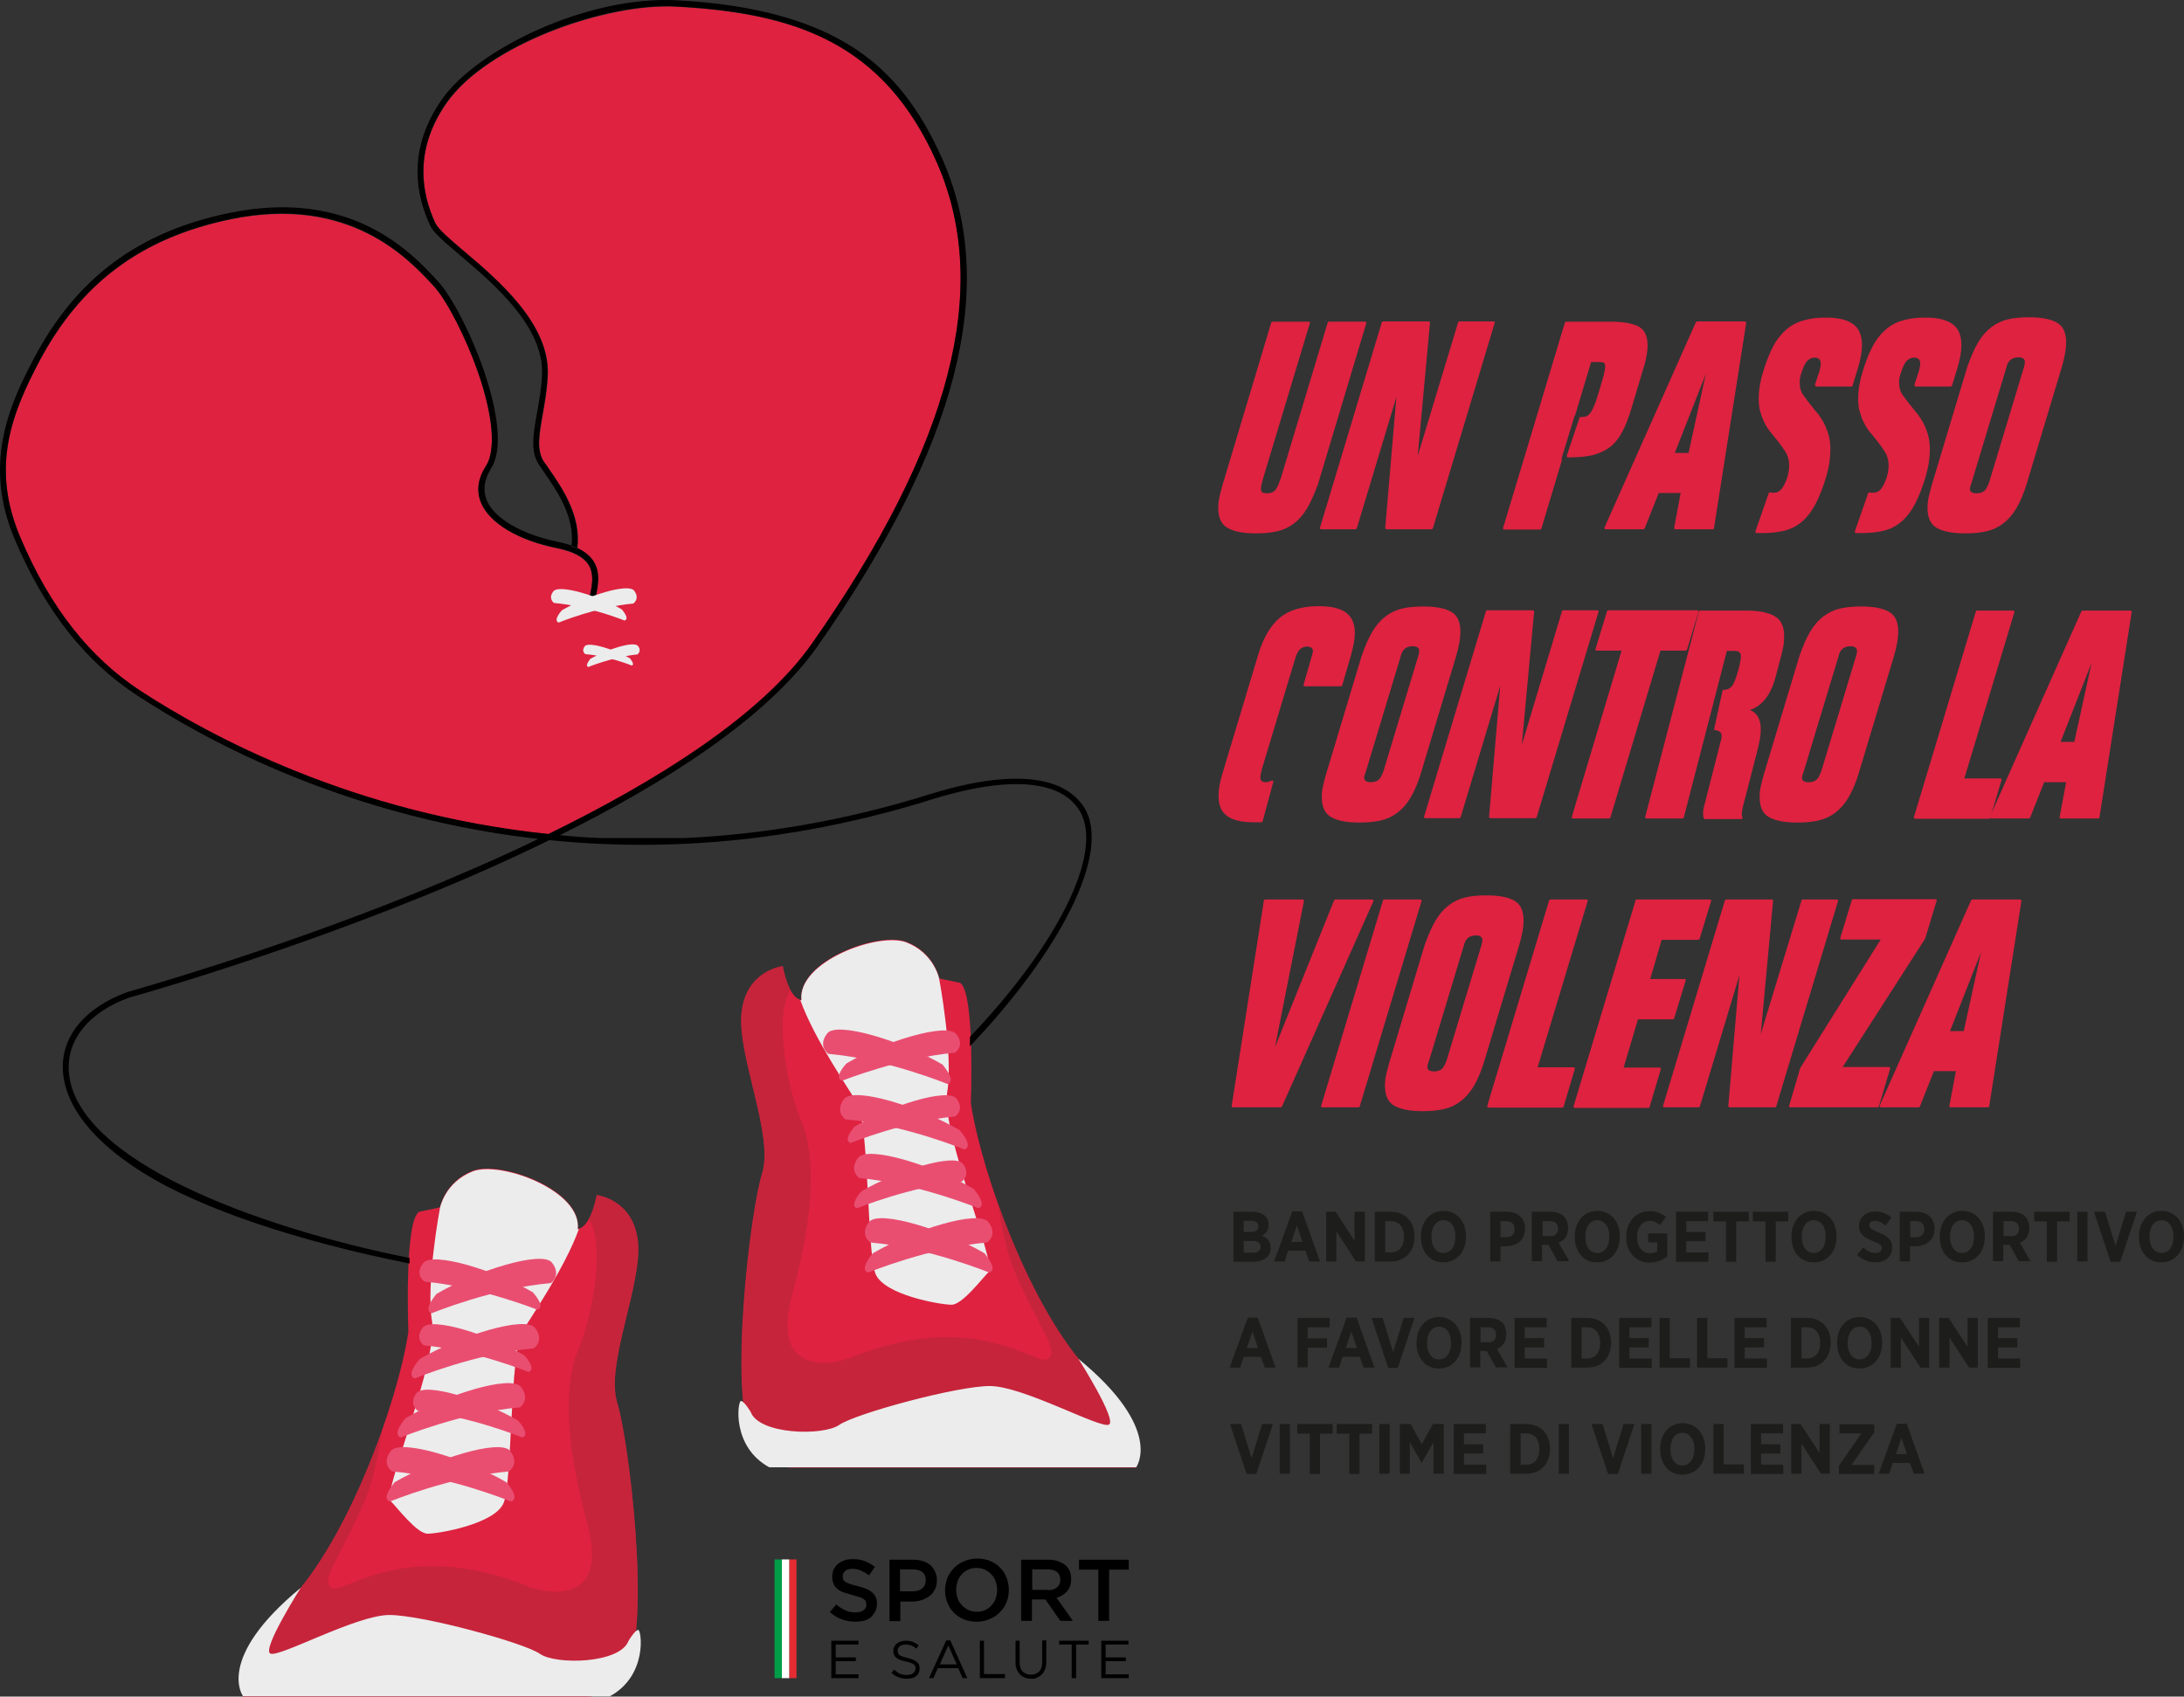 <svg xmlns="http://www.w3.org/2000/svg" id="Livello_2" data-name="Livello 2" viewBox="0 0 746.73 580.21"><rect x="0" y="0" width="746.73" height="580.21" fill="#333333" stroke="none"/><defs><style>
      .cls-1 {
        fill: #e94e71;
      }

      .cls-2 {
        fill: #fff;
      }

      .cls-3 {
        fill: #ececec;
      }

      .cls-4 {
        fill: #e52c32;
      }

      .cls-5 {
        fill: #009d48;
      }

      .cls-6 {
        fill: #de2240;
      }

      .cls-7 {
        fill: #1d1d1b;
      }

      .cls-8 {
        fill: #b52638;
        isolation: isolate;
        opacity: .6;
      }
    </style></defs><g id="Livello_1-2" data-name="Livello 1"><g><path class="cls-6" d="M277.83,220.01c47.5-67.8,61.4-121.5,42.6-164.3C302.33,14.41,271.73,4.51,231.33,2.31c-24.1-1.3-64.5,13-78.5,32.8-11.6,16.4-8.5,31.5-3.9,41.3,1,2.1,5,5.5,9.7,9.5,11.7,9.9,29.5,25,28.7,42.4-.2,4.8-1,9.3-1.7,13.3-1.2,7-2.2,12.5,.4,16.4,.5,.7,1,1.4,1.5,2.1,4.5,6.5,11.4,16.3,9.9,27.4,2.5,1.2,4.3,2.6,5.5,4.5,2.7,4.2,1.4,9.4,.2,14.5-.2,.9-.4,1.8-.6,2.7l-2-.4c.2-.9,.4-1.8,.6-2.7,1.2-4.8,2.3-9.4,.1-12.9-1.7-2.7-5.2-4.5-10.8-5.7-13.3-2.7-22.9-8.5-25.9-15.4-1.7-4-1.2-8.3,1.6-12.6,3.4-5.4,2.5-17-2.6-31.9-4.1-12-10.7-24.9-15.3-29.8-8.6-9.3-28.7-31.1-69.3-22.8-30.5,6.3-51.4,21.8-65.6,48.8-8.9,16.9-16.8,35.5-6.4,60,10.1,23.9,23.6,41.1,41.2,52.6,23.6,15.4,72.9,42.1,139.4,48.9,36.7-17.9,72.9-40.4,90.3-65.3Z"></path><path class="cls-6" d="M204.03,408.71s12.6,1.4,14.1,16c1.5,14.7-11.2,41.8-7.1,55,4.1,13.2,11.5,75.6,3.4,91,0,0-2.2,9.5-13.9,9.5H83.13s-5.1-11,15.4-32.3,37.4-68.2,41.1-92.4c0,0-1.5-38.1,3.7-41.1l7.1-1.5s1.7-8.8,11.2-12.5,37.4,6.6,35.9,19.8c0,.1,4.1,.3,6.5-11.5Z"></path><path class="cls-8" d="M218.13,424.71c-1.5-14.7-14.1-16-14.1-16-.8,3.9-1.7,6.5-2.7,8.2,5.9,8.6,1,33.9-3.4,44.1-4.7,11-5.5,29,2.9,60.2s-19.1,21.8-19.1,21.8c-43.7-18.1-64.8,3.1-68.5,0s2.9-9.8,11.4-29.6c2.7-6.2,4.5-14.7,5.8-23.4-7.6,21.4-19,44.6-31.8,57.9-20.6,21.3-15.5,32.3-15.5,32.3h117.4c11.7,0,13.9-9.5,13.9-9.5,8.1-15.4,.7-77.7-3.4-91-4.1-13.2,8.5-40.3,7.1-55Z"></path><path class="cls-3" d="M146.23,524.51c3.7,0,23.1-3.3,26-10.6s2.2-51.3,6.2-58.3c2.9-4.9,14.8-22.1,19.5-35.3-.3,.1-.4,.1-.4,.1,1.5-13.2-26.4-23.5-35.9-19.8s-11.2,12.5-11.2,12.5c0,0-4.9,26-2.7,38.9,2.2,12.8-16.9,58.7-14.3,61.2,2.5,2.5,9.1,11.3,12.8,11.3Z"></path><path class="cls-3" d="M102.83,543.01s-13.4,21.1-10.4,22.5c2.9,1.5,29.4-13.2,40.7-13.2s46.1,9.5,51.5,13.3,27.4,3.4,30.3-4.5c0,0,2.2-3.7,3.3-3.7s3.3,15.6-9.7,22.7H83.13c0,.1-9.8-12.8,19.7-37.1Z"></path><path class="cls-1" d="M133.33,513.51s20.9-8.6,40.7-10.3c0,0,3.8-2.6,.4-7-3.4-4.3-26,2.8-39.5,10.7,.1,0-4.9,5.5-1.6,6.6Z"></path><path class="cls-1" d="M174.73,513.51s-20.9-8.6-40.7-10.3c0,0-3.8-2.6-.4-7,3.4-4.3,26,2.8,39.5,10.7,0,0,5,5.5,1.6,6.6Z"></path><path class="cls-1" d="M178.63,491.61s-18.4-7.5-35.8-9.1c0,0-3.3-2.3-.4-6.1,3-3.8,22.9,2.5,34.7,9.4,0,0,4.4,4.8,1.5,5.8Z"></path><path class="cls-1" d="M180.73,469.21s-18.4-7.5-35.8-9.1c0,0-3.3-2.3-.4-6.1,3-3.8,22.9,2.5,34.7,9.5,0-.1,4.4,4.7,1.5,5.7Z"></path><path class="cls-1" d="M183.73,447.91s-19.8-7.9-38.6-9.6c0,0-3.6-2.4-.4-6.4,3.2-4,24.7,2.6,37.4,10,0,0,4.7,5,1.6,6Z"></path><path class="cls-1" d="M137.03,491.61s20.9-8.6,40.7-10.3c0,0,3.8-2.6,.4-7-3.4-4.3-26,2.8-39.5,10.7,.1,0-4.9,5.5-1.6,6.6Z"></path><path class="cls-1" d="M141.83,471.41s20.9-8.6,40.7-10.3c0,0,3.8-2.6,.4-7-3.4-4.3-26,2.8-39.5,10.7,0,.1-4.9,5.5-1.6,6.6Z"></path><path class="cls-1" d="M147.63,449.11s20.9-8.6,40.7-10.3c0,0,3.8-2.6,.4-7-3.4-4.3-26,2.8-39.5,10.7,.1,0-4.9,5.5-1.6,6.6Z"></path><g><path class="cls-6" d="M267.63,330.41s-12.6,1.4-14.1,16c-1.5,14.7,11.2,41.8,7,55-4.1,13.2-11.5,75.6-3.4,91,0,0,2.2,9.5,13.9,9.5h117.4s5.1-11-15.4-32.3-37.4-68.2-41.1-92.4c0,0,1.5-38.1-3.7-41.1l-7.1-1.5s-1.7-8.8-11.2-12.5-37.4,6.6-35.9,19.8c0,.1-4.1,.3-6.4-11.5Z"></path><path class="cls-8" d="M253.53,346.41c1.5-14.7,14.1-16,14.1-16,.8,3.9,1.7,6.5,2.7,8.2-5.9,8.6-1,33.9,3.4,44.1,4.7,11,5.5,29-2.9,60.2s19.1,21.8,19.1,21.8c43.7-18.1,64.8,3.1,68.5,0s-2.9-9.8-11.4-29.6c-2.6-6.2-4.5-14.7-5.7-23.4,7.6,21.4,19,44.6,31.8,57.9,20.5,21.3,15.4,32.3,15.4,32.3h-117.4c-11.7,0-13.9-9.5-13.9-9.5-8.1-15.4-.7-77.7,3.4-91,4-13.2-8.6-40.3-7.1-55Z"></path><path class="cls-3" d="M325.33,446.21c-3.7,0-23.1-3.3-26-10.6s-2.2-51.3-6.2-58.3c-2.9-4.9-14.8-22.1-19.5-35.3,.2,.1,.4,.1,.4,.1-1.5-13.2,26.4-23.5,35.9-19.8s11.2,12.5,11.2,12.5c0,0,4.9,26,2.7,38.9-2.2,12.8,16.9,58.7,14.3,61.2-2.5,2.5-9.1,11.3-12.8,11.3Z"></path><path class="cls-3" d="M368.73,464.71s13.4,21.1,10.4,22.5c-2.9,1.5-29.3-13.2-40.7-13.2s-46.1,9.5-51.5,13.3-27.4,3.4-30.3-4.5c0,0-2.2-3.7-3.3-3.7s-3.3,15.6,9.7,22.7h125.4c0,.1,9.8-12.9-19.7-37.1Z"></path><path class="cls-1" d="M338.23,435.21s-20.9-8.6-40.7-10.3c0,0-3.8-2.6-.4-7,3.4-4.3,26,2.8,39.5,10.7-.1,0,4.9,5.5,1.6,6.6Z"></path><path class="cls-1" d="M296.83,435.21s20.9-8.6,40.7-10.3c0,0,3.8-2.6,.4-7-3.4-4.3-26,2.8-39.5,10.7,0,0-4.9,5.5-1.6,6.6Z"></path><path class="cls-1" d="M293.03,413.21s18.4-7.5,35.8-9.1c0,0,3.3-2.3,.4-6.1-3-3.8-22.9,2.5-34.7,9.4-.1,.1-4.4,4.9-1.5,5.8Z"></path><path class="cls-1" d="M290.83,390.91s18.4-7.5,35.8-9.1c0,0,3.3-2.3,.4-6.1-3-3.8-22.9,2.5-34.7,9.5,0-.1-4.4,4.7-1.5,5.7Z"></path><path class="cls-1" d="M287.93,369.61s19.8-7.9,38.6-9.6c0,0,3.6-2.4,.4-6.4-3.2-4-24.7,2.6-37.4,10-.1,0-4.8,5-1.6,6Z"></path><path class="cls-1" d="M334.53,413.21s-20.9-8.6-40.7-10.3c0,0-3.8-2.6-.4-7,3.4-4.3,26,2.8,39.5,10.7,0,.1,4.9,5.5,1.6,6.6Z"></path><path class="cls-1" d="M329.73,393.11s-20.9-8.6-40.7-10.3c0,0-3.8-2.6-.4-7,3.4-4.3,26,2.8,39.5,10.7,0,.1,5,5.5,1.6,6.6Z"></path><path class="cls-1" d="M323.93,370.71s-20.9-8.6-40.7-10.3c0,0-3.8-2.6-.4-7,3.4-4.3,26,2.8,39.5,10.7-.1,.1,4.9,5.5,1.6,6.6Z"></path></g><g><path class="cls-7" d="M421.83,414.41h6.3c1.9,0,3.5,.5,4.5,1.5,.8,.8,1.1,1.7,1.1,2.9v.1c0,2-1.1,3.1-2.3,3.7,1.8,.7,3,1.8,3,4.1v.1c0,3.1-2.5,4.7-6.2,4.7h-6.5v-17.1h.1Zm8.4,5c0-1.2-.9-1.9-2.4-1.9h-2.6v3.8h2.5c1.5,.1,2.5-.5,2.5-1.9h0Zm-1.9,5h-3.1v4h3.2c1.6,0,2.6-.7,2.6-2h0c-.1-1.3-1-2-2.7-2Z"></path><path class="cls-7" d="M441.83,414.31h3.4l6.1,17.1h-3.7l-1.3-3.7h-5.9l-1.2,3.7h-3.6l6.2-17.1Zm3.5,10.4l-1.9-5.6-1.9,5.6h3.8Z"></path><path class="cls-7" d="M453.43,414.41h3.2l6.5,9.9v-9.9h3.5v17h-3l-6.7-10.3v10.3h-3.5v-17Z"></path><path class="cls-7" d="M470.03,414.41h5.5c4.9,0,8.1,3.4,8.1,8.4v.2c0,5-3.2,8.4-8.1,8.4h-5.5v-17Zm3.6,3.2v10.7h1.9c2.7,0,4.5-1.9,4.5-5.3v-.1c0-3.4-1.8-5.3-4.5-5.3h-1.9Z"></path><path class="cls-7" d="M485.83,423.11v-.3c0-5.1,3.2-8.7,7.7-8.7s7.7,3.6,7.7,8.6v.3c0,5.1-3.2,8.7-7.7,8.7-4.5,.1-7.7-3.5-7.7-8.6Zm11.8-.1v-.2c0-3.4-1.7-5.5-4.1-5.5s-4.1,2.1-4.1,5.5v.2c0,3.4,1.7,5.5,4.1,5.5s4.1-2.1,4.1-5.5Z"></path><path class="cls-7" d="M509.53,414.41h5.7c3.8,0,6.2,2.2,6.2,5.8h0c0,3.9-2.8,5.9-6.4,6h-2v5.2h-3.5v-17h0Zm5.5,8.7c1.8,0,2.8-1.1,2.8-2.7h0c0-1.8-1-2.8-2.9-2.8h-1.9v5.5h2Z"></path><path class="cls-7" d="M523.73,414.41h6.4c2,0,3.6,.6,4.6,1.6,.9,.9,1.4,2.3,1.4,3.9v.1c0,2.6-1.3,4.2-3.2,5l3.6,6.3h-4l-3.1-5.6h-2.2v5.6h-3.5v-16.9h0Zm6.2,8.4c1.8,0,2.8-1,2.8-2.6h0c0-1.7-1-2.6-2.8-2.6h-2.5v5.1h2.5v.1Z"></path><path class="cls-7" d="M538.43,423.11v-.3c0-5.1,3.2-8.7,7.7-8.7s7.7,3.6,7.7,8.6v.3c0,5.1-3.2,8.7-7.7,8.7-4.5,.1-7.7-3.5-7.7-8.6Zm11.8-.1v-.2c0-3.4-1.7-5.5-4.1-5.5s-4.1,2.1-4.1,5.5v.2c0,3.4,1.7,5.5,4.1,5.5s4.1-2.1,4.1-5.5Z"></path><path class="cls-7" d="M556.03,423.11v-.2c0-5,3.3-8.7,8-8.7,2.4,0,4,.7,5.6,2l-2.1,2.8c-.9-.8-1.9-1.5-3.5-1.5-2.4,0-4.3,2.2-4.3,5.4v.2c0,3.5,1.9,5.5,4.4,5.5,1,0,1.9-.2,2.5-.7v-3h-3.1v-3.1h6.5v7.9c-1.6,1.2-3.5,2.1-6.1,2.1-4.6-.1-7.9-3.4-7.9-8.7Z"></path><path class="cls-7" d="M573.03,414.41h11v3.2h-7.5v3.7h6.6v3.2h-6.6v3.8h7.6v3.2h-11.1v-17.1Z"></path><path class="cls-7" d="M590.13,417.71h-4.3v-3.3h12.1v3.3h-4.3v13.8h-3.5v-13.8h0Z"></path><path class="cls-7" d="M603.63,417.71h-4.3v-3.3h12.1v3.3h-4.3v13.8h-3.5v-13.8h0Z"></path><path class="cls-7" d="M612.53,423.11v-.3c0-5.1,3.2-8.7,7.7-8.7s7.7,3.6,7.7,8.6v.3c0,5.1-3.2,8.7-7.7,8.7-4.6,.1-7.7-3.5-7.7-8.6Zm11.7-.1v-.2c0-3.4-1.7-5.5-4.1-5.5s-4.1,2.1-4.1,5.5v.2c0,3.4,1.7,5.5,4.1,5.5s4.1-2.1,4.1-5.5Z"></path><path class="cls-7" d="M634.93,429.21l2.1-2.6c1.1,1,2.5,1.9,4.2,1.9,1.4,0,2.2-.7,2.2-1.7h0c0-.9-.5-1.4-2.9-2.3-3-1.2-4.9-2.3-4.9-5.2h0c0-3,2.3-5,5.6-5,2,0,3.9,.7,5.5,2.1l-2,2.7c-1.1-.9-2.3-1.6-3.6-1.6-1.2,0-2,.6-2,1.5h0c0,1,.6,1.4,3.2,2.5,3,1.2,4.6,2.4,4.6,5.1h0c0,3.2-2.4,5.1-5.7,5.1-2.2,0-4.4-.8-6.3-2.5Z"></path><path class="cls-7" d="M649.53,414.41h5.7c3.8,0,6.2,2.2,6.2,5.8h0c0,3.9-2.8,5.9-6.4,6h-2v5.2h-3.5v-17h0Zm5.6,8.7c1.8,0,2.8-1.1,2.8-2.7h0c0-1.8-1-2.8-2.9-2.8h-1.9v5.5h2Z"></path><path class="cls-7" d="M663.23,423.11v-.3c0-5.1,3.2-8.7,7.7-8.7s7.7,3.6,7.7,8.6v.3c0,5.1-3.2,8.7-7.7,8.7-4.6,.1-7.7-3.5-7.7-8.6Zm11.7-.1v-.2c0-3.4-1.7-5.5-4.1-5.5s-4.1,2.1-4.1,5.5v.2c0,3.4,1.7,5.5,4.1,5.5s4.1-2.1,4.1-5.5Z"></path><path class="cls-7" d="M681.43,414.41h6.4c2,0,3.6,.6,4.6,1.6,.9,.9,1.4,2.3,1.4,3.9v.1c0,2.6-1.3,4.2-3.2,5l3.6,6.3h-4l-3.1-5.6h-2.2v5.6h-3.5v-16.9h0Zm6.1,8.4c1.8,0,2.8-1,2.8-2.6h0c0-1.7-1-2.6-2.8-2.6h-2.5v5.1h2.5v.1Z"></path><path class="cls-7" d="M699.83,417.71h-4.3v-3.3h12.1v3.3h-4.3v13.8h-3.5v-13.8h0Z"></path><path class="cls-7" d="M710.23,414.41h3.5v17h-3.5v-17Z"></path><path class="cls-7" d="M715.93,414.41h3.8l3.6,11.7,3.6-11.7h3.7l-5.7,17.1h-3.3l-5.7-17.1Z"></path><path class="cls-7" d="M731.33,423.11v-.3c0-5.1,3.2-8.7,7.7-8.7s7.7,3.6,7.7,8.6v.3c0,5.1-3.2,8.7-7.7,8.7-4.5,.1-7.7-3.5-7.7-8.6Zm11.8-.1v-.2c0-3.4-1.7-5.5-4.1-5.5s-4.1,2.1-4.1,5.5v.2c0,3.4,1.7,5.5,4.1,5.5s4.1-2.1,4.1-5.5Z"></path><path class="cls-7" d="M426.63,450.61h3.4l6.1,17.1h-3.7l-1.3-3.7h-5.9l-1.2,3.7h-3.6l6.2-17.1Zm3.5,10.4l-1.9-5.6-1.9,5.6h3.8Z"></path><path class="cls-7" d="M443.63,450.71h11v3.2h-7.5v3.8h6.6v3.2h-6.6v6.7h-3.5v-16.9Z"></path><path class="cls-7" d="M460.43,450.61h3.4l6.1,17.1h-3.7l-1.3-3.7h-5.9l-1.2,3.7h-3.6l6.2-17.1Zm3.5,10.4l-1.9-5.6-1.9,5.6h3.8Z"></path><path class="cls-7" d="M468.93,450.71h3.8l3.6,11.7,3.6-11.7h3.7l-5.7,17.1h-3.3l-5.7-17.1Z"></path><path class="cls-7" d="M484.33,459.41v-.3c0-5.1,3.2-8.7,7.7-8.7s7.7,3.6,7.7,8.6v.3c0,5.1-3.2,8.7-7.7,8.7-4.5,.1-7.7-3.5-7.7-8.6Zm11.8,0v-.2c0-3.4-1.7-5.5-4.1-5.5s-4.1,2.1-4.1,5.5v.2c0,3.4,1.7,5.5,4.1,5.5s4.1-2.2,4.1-5.5Z"></path><path class="cls-7" d="M502.63,450.71h6.4c2,0,3.6,.6,4.6,1.6,.9,.9,1.4,2.3,1.4,3.9v.1c0,2.6-1.3,4.2-3.2,5l3.6,6.3h-4l-3.1-5.6h-2.2v5.6h-3.5v-16.9h0Zm6.1,8.4c1.8,0,2.8-1,2.8-2.6h0c0-1.7-1-2.6-2.8-2.6h-2.5v5.1h2.5v.1Z"></path><path class="cls-7" d="M517.83,450.71h11v3.2h-7.5v3.7h6.6v3.2h-6.6v3.8h7.6v3.2h-11.1v-17.1Z"></path><path class="cls-7" d="M537.23,450.71h5.5c4.9,0,8.1,3.4,8.1,8.4v.2c0,5-3.2,8.4-8.1,8.4h-5.5v-17Zm3.5,3.2v10.7h1.9c2.7,0,4.5-1.9,4.5-5.3v-.1c0-3.4-1.8-5.3-4.5-5.3h-1.9Z"></path><path class="cls-7" d="M553.63,450.71h11v3.2h-7.5v3.7h6.6v3.2h-6.6v3.8h7.6v3.2h-11.1v-17.1Z"></path><path class="cls-7" d="M567.43,450.71h3.5v13.8h6.9v3.2h-10.4v-17Z"></path><path class="cls-7" d="M580.23,450.71h3.5v13.8h6.9v3.2h-10.4v-17Z"></path><path class="cls-7" d="M593.03,450.71h11v3.2h-7.5v3.7h6.6v3.2h-6.6v3.8h7.6v3.2h-11.1v-17.1Z"></path><path class="cls-7" d="M612.33,450.71h5.5c4.9,0,8.1,3.4,8.1,8.4v.2c0,5-3.2,8.4-8.1,8.4h-5.5v-17Zm3.6,3.2v10.7h1.9c2.7,0,4.5-1.9,4.5-5.3v-.1c0-3.4-1.8-5.3-4.5-5.3h-1.9Z"></path><path class="cls-7" d="M628.13,459.41v-.3c0-5.1,3.2-8.7,7.7-8.7s7.7,3.6,7.7,8.6v.3c0,5.1-3.2,8.7-7.7,8.7-4.5,.1-7.7-3.5-7.7-8.6Zm11.8,0v-.2c0-3.4-1.7-5.5-4.1-5.5s-4.1,2.1-4.1,5.5v.2c0,3.4,1.7,5.5,4.1,5.5s4.1-2.2,4.1-5.5Z"></path><path class="cls-7" d="M646.43,450.71h3.2l6.5,9.9v-9.9h3.5v17h-3l-6.7-10.3v10.3h-3.5v-17Z"></path><path class="cls-7" d="M663.03,450.71h3.2l6.5,9.9v-9.9h3.5v17h-3l-6.7-10.3v10.3h-3.5v-17Z"></path><path class="cls-7" d="M679.63,450.71h11v3.2h-7.5v3.7h6.6v3.2h-6.6v3.8h7.6v3.2h-11.1v-17.1Z"></path><path class="cls-7" d="M420.53,487.01h3.8l3.6,11.7,3.6-11.7h3.7l-5.7,17.1h-3.3l-5.7-17.1Z"></path><path class="cls-7" d="M437.53,487.01h3.5v17h-3.5v-17Z"></path><path class="cls-7" d="M447.83,490.31h-4.3v-3.3h12.1v3.3h-4.3v13.8h-3.5v-13.8h0Z"></path><path class="cls-7" d="M461.33,490.31h-4.3v-3.3h12.1v3.3h-4.3v13.8h-3.5v-13.8h0Z"></path><path class="cls-7" d="M471.63,487.01h3.5v17h-3.5v-17Z"></path><path class="cls-7" d="M478.63,487.01h3.7l3.8,6.9,3.8-6.9h3.7v17h-3.5v-10.8l-4,7h-.1l-4-7v10.8h-3.4v-17Z"></path><path class="cls-7" d="M497.03,487.01h11v3.2h-7.5v3.7h6.6v3.2h-6.6v3.8h7.6v3.2h-11.1v-17.1Z"></path><path class="cls-7" d="M516.33,487.01h5.5c4.9,0,8.1,3.4,8.1,8.4v.2c0,5-3.2,8.4-8.1,8.4h-5.5v-17Zm3.6,3.2v10.7h1.9c2.7,0,4.5-1.9,4.5-5.3v-.1c0-3.4-1.8-5.3-4.5-5.3h-1.9Z"></path><path class="cls-7" d="M532.93,487.01h3.5v17h-3.5v-17Z"></path><path class="cls-7" d="M544.13,487.01h3.8l3.6,11.7,3.6-11.7h3.7l-5.7,17.1h-3.3l-5.7-17.1Z"></path><path class="cls-7" d="M561.13,487.01h3.5v17h-3.5v-17Z"></path><path class="cls-7" d="M567.63,495.71v-.3c0-5.1,3.2-8.7,7.7-8.7s7.7,3.6,7.7,8.6v.3c0,5.1-3.2,8.7-7.7,8.7-4.6,.1-7.7-3.5-7.7-8.6Zm11.7,0v-.2c0-3.4-1.7-5.5-4.1-5.5s-4.1,2.1-4.1,5.5v.2c0,3.4,1.7,5.5,4.1,5.5s4.1-2.2,4.1-5.5Z"></path><path class="cls-7" d="M585.83,487.01h3.5v13.8h6.9v3.2h-10.4v-17Z"></path><path class="cls-7" d="M598.63,487.01h11v3.2h-7.5v3.7h6.6v3.2h-6.6v3.8h7.6v3.2h-11.1v-17.1Z"></path><path class="cls-7" d="M612.43,487.01h3.2l6.5,9.9v-9.9h3.5v17h-3l-6.7-10.3v10.3h-3.5v-17Z"></path><path class="cls-7" d="M628.63,501.41l7.8-11.2h-7.5v-3.1h11.9v2.7l-7.8,11.2h7.8v3.1h-12.1v-2.7h-.1Z"></path><path class="cls-7" d="M648.53,486.91h3.4l6.1,17.1h-3.7l-1.3-3.7h-5.9l-1.2,3.7h-3.6l6.2-17.1Zm3.5,10.4l-1.9-5.6-1.9,5.6h3.8Z"></path></g><g><path class="cls-6" d="M446.93,173.81c-1.3,2.2-2.8,3.9-4.5,5.2-1.7,1.3-3.6,2.2-5.8,2.7s-4.6,.7-7.3,.7c-4.1,0-7.3-.6-9.5-1.8-2.2-1.2-3.3-3.5-3.3-6.9,0-1.1,.1-2.4,.4-3.7,.3-1.4,.7-2.9,1.2-4.6l16.5-55c.1-.3,.3-.4,.5-.4h12.2c.5,0,.6,.2,.5,.6l-15.9,52.8c-.5,1.8-.8,3-.8,3.7s.2,1.1,.5,1.3c.3,.2,.9,.3,1.6,.3,1.1,0,2-.3,2.7-1s1.3-2.2,2.1-4.5l15.9-52.8c.1-.3,.3-.4,.5-.4h12.2c.5,0,.6,.2,.5,.6l-16.5,55c-1.2,3.2-2.4,6-3.7,8.2Z"></path><path class="cls-6" d="M498.53,110.31c.1-.3,.3-.4,.5-.4h11.5c.5,0,.6,.2,.5,.6l-21.1,70.1c-.1,.3-.3,.4-.5,.4h-15.3c-.3,0-.5-.2-.5-.5l3.8-44.7-13.5,44.8c-.1,.3-.3,.4-.5,.4h-11.6c-.5,0-.6-.2-.5-.6l21.1-70.1c.1-.3,.3-.4,.5-.4h15.5c.3,0,.5,.2,.5,.5l-4.2,45.5,13.8-45.6Z"></path><path class="cls-6" d="M533.93,156.91c.1,.1,.1,.2,.1,.5l-7,23.3c-.1,.3-.3,.4-.5,.4h-12.1c-.5,0-.6-.2-.5-.6l21.1-70.1c.1-.3,.3-.4,.5-.4h15c4.5,0,7.8,.6,9.8,1.7s3,3.3,3,6.3c0,2.4-.5,5.2-1.6,8.5l-4,13.4c-1,3.2-2,5.9-3.2,8-1.1,2.1-2.5,3.8-4.1,5s-3.5,2.1-5.7,2.7c-2.2,.5-4.8,.8-7.9,.8h-.6c-.5,0-.6-.2-.5-.7l4.3-12.8c.1-.2,.2-.3,.5-.3h.4c.6,0,1.1-.1,1.6-.3,.5-.2,.9-.7,1.4-1.3,.4-.7,.9-1.6,1.3-2.7,.5-1.1,.9-2.6,1.5-4.5,.7-2.3,1.2-4.1,1.6-5.5,.3-1.4,.5-2.4,.5-3.1s-.2-1-.5-1.2c-.3-.1-.8-.2-1.5-.2h-2.8l-5.5,18.3-.2,.2-4.3,14.1c0,.1-.1,.3-.1,.5Z"></path><path class="cls-6" d="M548.63,180.81c-.1-.1-.1-.3,0-.5l31.2-70.1c.2-.2,.4-.3,.5-.3h16.2c.3,0,.5,.2,.5,.6l-11,70.1c0,.3-.2,.4-.5,.4h-12.6c-.5,0-.6-.2-.5-.6l2.2-11.8h-7.5l-4.8,12.1c-.1,.2-.3,.3-.5,.3h-12.8c-.1,0-.3,0-.4-.2Zm34.6-52.9l-10.6,27h4.7l5.9-27Z"></path><path class="cls-6" d="M620.63,131.31l1.3-3.9v.1c.4-1.4,.6-2.4,.6-3.1,0-1.4-.7-2.1-2-2.1-1.1,0-2,.4-2.8,1.3-.7,.9-1.3,2.3-1.9,4.2-.2,.6-.3,1.1-.4,1.6s-.1,.9-.1,1.4c0,1.7,.4,3.2,1.3,4.4,.9,1.2,1.8,2.5,2.9,3.8,.7,.9,1.4,1.8,2.2,2.7,.7,1,1.4,2,2,3.2s1.1,2.5,1.5,3.9,.6,3,.6,4.8c0,1.3-.1,2.7-.3,4.3-.2,1.5-.6,3.2-1.1,5-1.1,3.7-2.3,6.8-3.6,9.3-1.3,2.5-2.8,4.5-4.5,6s-3.7,2.6-5.9,3.2c-2.3,.6-4.9,.9-7.9,.9h-1.8c-.5,0-.6-.2-.5-.7l4.5-12.9c.1-.3,.3-.4,.6-.3,.3,.1,.6,.1,1,.1,1.2,0,2.1-.4,2.8-1.3,.7-.9,1.4-2.2,2-4.1,.4-1.4,.6-2.7,.6-3.8,0-2-.5-3.6-1.4-5s-1.9-2.8-3-4.1c-.7-.9-1.4-1.8-2.2-2.7-.7-.9-1.4-2-1.9-3.1-.6-1.1-1-2.4-1.4-3.7-.4-1.3-.5-2.9-.5-4.6,0-2.7,.5-5.8,1.6-9.3,1-3.2,2.1-6,3.3-8.3,1.2-2.3,2.7-4.2,4.4-5.7,1.7-1.5,3.7-2.6,5.9-3.2,2.3-.7,4.9-1,7.8-1,4.1,0,7.1,.7,9.2,2.2,2.1,1.4,3.1,3.9,3.1,7.3,0,2.2-.5,4.9-1.5,8.2l-1.7,5.5c-.1,.3-.3,.4-.5,.4h-11.9c-.4-.2-.6-.4-.4-.9Z"></path><path class="cls-6" d="M654.63,131.31l1.3-3.9v.1c.4-1.4,.6-2.4,.6-3.1,0-1.4-.7-2.1-2-2.1-1.1,0-2,.4-2.8,1.3-.7,.9-1.3,2.3-1.9,4.2-.2,.6-.3,1.1-.4,1.6s-.1,.9-.1,1.4c0,1.7,.4,3.2,1.3,4.4,.9,1.2,1.8,2.5,2.9,3.8,.7,.9,1.4,1.8,2.2,2.7,.7,1,1.4,2,2,3.2s1.1,2.5,1.5,3.9,.6,3,.6,4.8c0,1.3-.1,2.7-.3,4.3-.2,1.5-.6,3.2-1.1,5-1.1,3.7-2.3,6.8-3.6,9.3-1.3,2.5-2.8,4.5-4.5,6s-3.7,2.6-5.9,3.2c-2.3,.6-4.9,.9-7.9,.9h-1.8c-.5,0-.6-.2-.5-.7l4.5-12.9c.1-.3,.3-.4,.6-.3,.3,.1,.6,.1,1,.1,1.2,0,2.1-.4,2.8-1.3,.7-.9,1.4-2.2,2-4.1,.4-1.4,.6-2.7,.6-3.8,0-2-.5-3.6-1.4-5s-1.9-2.8-3-4.1c-.7-.9-1.4-1.8-2.2-2.7-.7-.9-1.4-2-1.9-3.1-.6-1.1-1-2.4-1.4-3.7-.4-1.3-.5-2.9-.5-4.6,0-2.7,.5-5.8,1.6-9.3,1-3.2,2.1-6,3.3-8.3,1.2-2.3,2.7-4.2,4.4-5.7,1.7-1.5,3.7-2.6,5.9-3.2,2.3-.7,4.9-1,7.8-1,4.1,0,7.1,.7,9.2,2.2,2.1,1.4,3.1,3.9,3.1,7.3,0,2.2-.5,4.9-1.5,8.2l-1.7,5.5c-.1,.3-.3,.4-.5,.4h-11.9c-.4-.2-.6-.4-.4-.9Z"></path><path class="cls-6" d="M676.33,117.11c1.3-2.2,2.8-3.9,4.5-5.2,1.7-1.3,3.6-2.2,5.7-2.7s4.6-.7,7.3-.7c4.1,0,7.3,.6,9.4,1.8,2.2,1.2,3.2,3.5,3.2,6.9,0,2.2-.5,5-1.5,8.4l-12,39.9c-1,3.3-2.2,6.1-3.5,8.3-1.3,2.2-2.8,3.9-4.5,5.2-1.7,1.3-3.6,2.2-5.8,2.7-2.2,.5-4.6,.7-7.3,.7-4.1,0-7.3-.6-9.5-1.8-2.2-1.2-3.3-3.5-3.3-6.9,0-1.1,.1-2.4,.4-3.7,.3-1.4,.7-2.9,1.2-4.6l12-39.9c1.2-3.4,2.4-6.2,3.7-8.4Zm-2.7,49.4c-.1,.3-.1,.6-.1,.7,0,1,.8,1.5,2.3,1.5,1.1,0,2-.3,2.6-.8s1.1-1.4,1.6-2.8v.1l12-39.7c.2-.7,.3-1.2,.3-1.7,0-1-.7-1.6-2.2-1.6-2.2,0-3.6,1.1-4.1,3.4l-12,39.7c-.2,.5-.3,.9-.4,1.2Z"></path><path class="cls-6" d="M437.53,211.31c3.2-2.7,7.7-4,13.3-4,4.3,0,7.4,.7,9.4,2.2s3,3.8,3,7c0,2.1-.5,4.7-1.4,7.9l-2.9,9.9c-.1,.3-.3,.4-.5,.4h-12.2c-.5,0-.6-.2-.5-.6l3-10.5c.1-.5,.2-.8,.2-.9,0-.5-.2-.9-.6-1.2-.4-.3-.9-.4-1.4-.4-.9,0-1.7,.3-2.4,.9-.7,.6-1.3,1.8-1.8,3.6l-11.3,37.5c-.3,1.3-.5,2.2-.5,2.8,0,1,.6,1.6,1.8,1.6,.7,0,1.3-.2,2-.5,.2-.1,.4-.1,.5,0,.2,.1,.2,.3,.1,.5l-3.6,13.3c-.1,.3-.3,.4-.5,.4h-2.4c-4.3,0-7.4-.7-9.3-2.2-2-1.4-2.9-3.7-2.9-6.9,0-2.2,.5-4.9,1.5-8.1l12-39.9c1.7-5.8,4.2-10.1,7.4-12.8Z"></path><path class="cls-6" d="M469.23,216.01c1.3-2.2,2.8-3.9,4.5-5.2,1.7-1.3,3.6-2.2,5.7-2.7s4.6-.7,7.3-.7c4.1,0,7.3,.6,9.4,1.8,2.2,1.2,3.2,3.5,3.2,6.9,0,2.2-.5,5-1.5,8.4l-12,39.9c-1,3.3-2.2,6.1-3.5,8.3s-2.8,3.9-4.5,5.2-3.6,2.2-5.8,2.7-4.6,.7-7.3,.7c-4.1,0-7.3-.6-9.5-1.8s-3.3-3.5-3.3-6.9c0-1.1,.1-2.4,.4-3.7,.3-1.4,.7-2.9,1.2-4.6l12-39.9c1.2-3.5,2.4-6.2,3.7-8.4Zm-2.7,49.3c-.1,.3-.1,.6-.1,.7,0,1,.8,1.5,2.3,1.5,1.1,0,2-.3,2.6-.8s1.1-1.4,1.6-2.8v.1l12-39.7c.2-.7,.3-1.2,.3-1.7,0-1-.7-1.6-2.2-1.6-2.2,0-3.6,1.1-4.1,3.4l-12,39.7c-.2,.5-.3,.9-.4,1.2Z"></path><path class="cls-6" d="M534.03,209.11c.1-.3,.3-.4,.5-.4h11.5c.5,0,.6,.2,.5,.6l-21.1,70.1c-.1,.3-.3,.4-.5,.4h-15.3c-.3,0-.5-.2-.5-.5l3.8-44.7-13.5,44.8c-.1,.3-.3,.4-.5,.4h-11.5c-.5,0-.6-.2-.5-.6l21.1-70.1c.1-.3,.3-.4,.5-.4h15.5c.3,0,.5,.2,.5,.5l-4.2,45.5,13.7-45.6Z"></path><path class="cls-6" d="M546.03,222.51c-.5,0-.6-.2-.5-.6l3.9-12.8c.1-.3,.3-.4,.5-.4h30.3c.5,0,.6,.2,.5,.6l-3.9,12.8c-.1,.3-.3,.4-.5,.4h-8.6l-17.1,57c-.1,.3-.3,.4-.5,.4h-12.2c-.5,0-.6-.2-.5-.6l17-56.8h-8.4Z"></path><path class="cls-6" d="M575.73,279.51c-.1,.3-.3,.4-.5,.4h-12.2c-.5,0-.6-.2-.5-.6l18.3-70.1c.1-.3,.3-.4,.5-.4h15.6c4.3,0,7.6,.6,9.8,1.9,2.2,1.2,3.3,3.5,3.3,6.9,0,.9-.1,1.9-.2,2.9-.2,1-.4,2.1-.7,3.3l-2.2,8.3c-.3,1-.6,2-1.1,3.1s-1,2.1-1.7,3.1-1.5,1.9-2.5,2.7c-1,.8-2.1,1.4-3.3,1.8,2.5,1,3.7,3.2,3.7,6.7,0,1.9-.4,4.3-1.2,7.3l-3.9,15.2c-.5,1.9-.9,3.3-1.1,4.3s-.3,1.7-.3,2.2c0,.2,.1,.5,.2,.9,.1,.5,0,.7-.5,.7h-12.2c-.3,0-.4-.1-.5-.3-.1-.3-.2-.5-.2-.8v-1.7c0-.2,.1-.5,.2-.8l-.1,.1,6.1-23.9c.1-.3,.1-.6,.1-1.1,0-1.1-.7-1.7-2.1-1.9-.4,0-.5-.2-.4-.6l2.8-12.8c0-.3,.2-.4,.5-.4,1.1,0,2-.4,2.7-1.2,.7-.8,1.4-2.7,2.2-5.5,.6-2.2,.9-3.8,.9-4.8,0-1.2-.7-1.8-2.1-1.8h-2.7l-14.7,56.9Z"></path><path class="cls-6" d="M618.93,216.01c1.3-2.2,2.8-3.9,4.5-5.2,1.7-1.3,3.6-2.2,5.7-2.7s4.6-.7,7.3-.7c4.1,0,7.3,.6,9.4,1.8,2.2,1.2,3.2,3.5,3.2,6.9,0,2.2-.5,5-1.5,8.4l-12,39.9c-1,3.3-2.2,6.1-3.5,8.3s-2.8,3.9-4.5,5.2-3.6,2.2-5.8,2.7-4.6,.7-7.3,.7c-4.1,0-7.3-.6-9.5-1.8s-3.3-3.5-3.3-6.9c0-1.1,.1-2.4,.4-3.7,.3-1.4,.7-2.9,1.2-4.6l12-39.9c1.2-3.5,2.4-6.2,3.7-8.4Zm-2.7,49.3c-.1,.3-.1,.6-.1,.7,0,1,.8,1.5,2.3,1.5,1.1,0,2-.3,2.6-.8s1.1-1.4,1.6-2.8v.1l12-39.7c.2-.7,.3-1.2,.3-1.7,0-1-.7-1.6-2.2-1.6-2.2,0-3.6,1.1-4.1,3.4l-12,39.7c-.2,.5-.3,.9-.4,1.2Z"></path><path class="cls-6" d="M654.43,279.31l21.1-70.1c.1-.3,.3-.4,.5-.4h12.2c.5,0,.6,.2,.5,.6l-17.1,56.8h12.2c.5,0,.6,.2,.5,.6l-3.8,12.8c-.1,.3-.3,.4-.5,.4h-25c-.6-.1-.8-.3-.6-.7Z"></path><path class="cls-6" d="M680.43,279.71c-.1-.1-.1-.3,0-.5l31.2-70.1c.2-.2,.4-.3,.5-.3h16.2c.3,0,.5,.2,.5,.6l-11,70.1c0,.3-.2,.4-.5,.4h-12.6c-.5,0-.6-.2-.5-.6l2.2-11.8h-7.5l-4.8,12.1c-.1,.2-.3,.3-.5,.3h-12.8c-.1,0-.3-.1-.4-.2Zm34.7-53l-10.6,27h4.7l5.9-27Z"></path><path class="cls-6" d="M469.53,308.31l-31.2,70.1c-.2,.2-.4,.3-.5,.3h-16.2c-.3,0-.5-.2-.5-.6l11-70.1c0-.3,.2-.4,.5-.4h12.7c.5,0,.6,.2,.5,.6l-9.9,49.9,20.2-50.2c.1-.2,.2-.3,.5-.3h12.5c.4,0,.6,.2,.4,.7Z"></path><path class="cls-6" d="M451.73,378.11l21.1-70.1c.1-.3,.3-.4,.5-.4h12.2c.5,0,.6,.2,.5,.6l-21.1,70.1c-.1,.3-.3,.4-.5,.4h-12.2c-.5,0-.6-.2-.5-.6Z"></path><path class="cls-6" d="M490.83,314.81c1.3-2.2,2.8-3.9,4.5-5.2s3.6-2.2,5.7-2.7,4.6-.7,7.3-.7c4.1,0,7.3,.6,9.4,1.8,2.2,1.2,3.2,3.5,3.2,6.9,0,2.2-.5,5-1.5,8.3l-12,39.9c-1,3.3-2.2,6.1-3.5,8.3s-2.8,3.9-4.5,5.2-3.6,2.2-5.8,2.7-4.6,.7-7.3,.7c-4.1,0-7.3-.6-9.5-1.8s-3.3-3.5-3.3-6.9c0-1.1,.1-2.4,.4-3.7,.3-1.4,.7-2.9,1.2-4.6l12-39.9c1.2-3.3,2.4-6.1,3.7-8.3Zm-2.7,49.4c-.1,.3-.1,.6-.1,.7,0,1,.8,1.5,2.3,1.5,1.1,0,2-.3,2.6-.8s1.1-1.4,1.6-2.8v.1l12-39.7c.2-.7,.3-1.2,.3-1.7,0-1-.7-1.6-2.2-1.6-2.2,0-3.6,1.1-4.1,3.4l-12,39.7c-.2,.5-.3,.8-.4,1.2Z"></path><path class="cls-6" d="M508.53,378.11l21.1-70.1c.1-.3,.3-.4,.5-.4h12.2c.5,0,.6,.2,.5,.6l-17.1,56.8h12.2c.5,0,.6,.2,.5,.6l-3.8,12.8c-.1,.3-.3,.4-.5,.4h-25c-.6-.1-.7-.3-.6-.7Z"></path><path class="cls-6" d="M559.53,307.61h25c.5,0,.6,.2,.5,.6l-3.9,12.8c-.1,.3-.3,.4-.5,.4h-12.5l-3.9,13.4h11.6c.5,0,.6,.2,.5,.6l-3.9,12.8c-.1,.3-.3,.4-.5,.4h-11.9l-4.9,16.5h12.2c.5,0,.6,.2,.5,.6l-3.8,12.8c-.1,.3-.3,.4-.5,.4h-25c-.5,0-.6-.2-.5-.6l21.1-70.1c0-.5,.2-.6,.4-.6Z"></path><path class="cls-6" d="M615.93,308.01c.1-.3,.3-.4,.5-.4h11.5c.5,0,.6,.2,.5,.6l-21.1,70.1c-.1,.3-.3,.4-.5,.4h-15.4c-.3,0-.5-.2-.5-.5l3.8-44.7-13.5,44.8c-.1,.3-.3,.4-.5,.4h-11.6c-.5,0-.6-.2-.5-.6l21.1-70.1c.1-.3,.3-.4,.5-.4h15.5c.3,0,.5,.2,.5,.5l-4.2,45.5,13.9-45.6Z"></path><path class="cls-6" d="M611.73,378.11l3.8-12.9,27.5-43.9h-13.3c-.5,0-.6-.2-.5-.6l3.9-12.8c.1-.3,.3-.4,.5-.4h28c.5,0,.6,.2,.5,.6l-3.9,12.9-28.2,43.9h15.7c.5,0,.6,.2,.5,.6l-3.8,12.8c-.1,.3-.3,.4-.5,.4h-29.8c-.3,0-.5-.2-.4-.6Z"></path><path class="cls-6" d="M642.73,378.51c-.1-.1-.1-.3,0-.5l31.2-70.1c.2-.2,.4-.3,.5-.3h16.2c.3,0,.5,.2,.5,.6l-11,70.1c0,.3-.2,.4-.5,.4h-12.6c-.5,0-.6-.2-.5-.6l2.2-11.8h-7.5l-4.8,12.1c-.1,.2-.3,.3-.5,.3h-12.8c-.1,0-.3-.1-.4-.2Zm34.6-52.9l-10.6,27h4.7l5.9-27Z"></path></g><path d="M331.63,357.81c30.5-32,48.6-66.2,39.1-81.6-2.2-3.5-5.5-6.1-9.9-7.8-9.6-3.6-24.3-2.6-42.9,3.2-29.7,9.3-57.8,13.8-84,15h0c-4.9,.2-9.8,.3-14.5,.3,4.8,0,9.6-.1,14.5-.3h-28.6c-4.7-.2-9.3-.5-13.9-1,35.9-17.8,70.9-40.1,88.1-64.6,47.9-68.4,61.9-122.8,42.8-166.3-7.7-17.5-17.2-29.6-29.9-38C277.73,7.01,257.83,1.51,231.53,.11c-30.6-1.7-68.3,16.7-80.3,33.7-12.2,17.2-9,33.1-4.1,43.4,1.1,2.4,5,5.7,10.2,10.1,11.4,9.7,28.7,24.3,28,40.8-.2,4.7-1,9.1-1.7,13-1.3,7.2-2.4,13.3,.7,17.9,.5,.7,1,1.4,1.5,2.2,4.5,6.5,10.7,15.3,9.6,25.4,.7,.2,1.3,.5,1.9,.8,1.4-11.1-5.4-20.9-9.9-27.4-.5-.8-1-1.5-1.5-2.1-2.6-3.9-1.7-9.4-.4-16.4,.7-4,1.5-8.5,1.7-13.3,.7-17.5-17-32.5-28.7-42.4-4.7-4-8.7-7.4-9.7-9.5-4.6-9.8-7.6-24.9,3.9-41.3C166.73,15.21,207.13,.81,231.23,2.21c40.3,2.2,70.9,12.2,89.1,53.4,18.8,42.8,4.9,96.5-42.6,164.3-17.4,24.9-53.6,47.4-90.2,65.3-66.5-6.9-115.8-33.5-139.4-48.9-17.6-11.5-31.1-28.7-41.2-52.6-10.4-24.4-2.5-43,6.4-60,14.3-27,35.1-42.5,65.6-48.8,40.6-8.4,60.7,13.5,69.3,22.8,4.6,5,11.1,17.8,15.3,29.8,5.1,14.8,6.1,26.5,2.6,31.9-2.8,4.3-3.3,8.6-1.6,12.6,2.9,6.9,12.6,12.7,25.9,15.4,5.6,1.1,9.1,3,10.8,5.7,2.2,3.5,1.1,8.1-.1,12.9-.2,.9-.4,1.8-.6,2.7l2,.4c.2-.9,.4-1.8,.6-2.7,1.2-5,2.5-10.3-.2-14.5-1.2-1.8-3-3.3-5.5-4.5v.4l-2-.3c0-.3,.1-.6,.1-.9-1.4-.5-2.9-.9-4.7-1.3-12.4-2.5-21.8-8-24.4-14.2-1.4-3.4-.9-7,1.4-10.8,5.2-8.1,.7-24.5-2.4-33.6-4.3-12.5-10.9-25.3-15.7-30.5-8.8-9.6-29.4-32-71.2-23.4-31.2,6.4-52.5,22.3-67,49.9-8.8,16.6-17.2,36.4-6.5,61.7,10.3,24.3,24,41.8,42,53.5,26.5,17.3,55.9,30.5,87.4,39.3,15.3,4.3,30.8,7.4,46.3,9.3,1.1,.1,2.2,.3,3.3,.4-14,6.8-28.1,12.8-41,18.1-52,21.1-98.7,34-99.3,34.2-14.8,5.3-23.1,15.5-22.2,27.4,.6,8.2,5.8,20.9,27.3,34.4,20,12.6,54,23.7,91.2,31.1v-1.9c-52.6-10.5-114.3-33.5-116.5-63.7-.8-11,7-20.5,20.8-25.4,.5-.1,47.3-13.1,99.4-34.2,13.9-5.6,29-12.2,44.1-19.6,.5-.3,1.1-.5,1.6-.8h0c-.5,.3-1.1,.5-1.6,.8,23.4,2.4,47,2.1,70.6-.8h0c20-2.5,40.1-6.8,60.1-13.1,18.7-5.8,33.2-6.8,42.3-3,3.6,1.5,6.3,3.7,8.2,6.7,8.9,14.3-8,46.7-37.4,77.5v3.2h0Z"></path><path d="M195.43,187.71l2,.3v-.4c-.6-.3-1.3-.6-1.9-.8,0,.3-.1,.6-.1,.9Z"></path><g><path class="cls-3" d="M213.53,212.21s-12.4-5-24.1-6c0,0-2.2-1.5-.2-4s15.4,1.6,23.4,6.2c-.1,0,2.9,3.2,.9,3.8Z"></path><path class="cls-3" d="M191.03,212.91s13.1-5.4,25.5-6.5c0,0,2.4-1.6,.3-4.4-2.1-2.7-16.3,1.8-24.7,6.7-.1,.1-3.2,3.5-1.1,4.2Z"></path></g><g><path class="cls-3" d="M216.03,227.61s-8.2-3.3-15.9-3.9c0,0-1.5-1-.2-2.7s10.2,1.1,15.4,4.1c0,0,1.9,2.1,.7,2.5Z"></path><path class="cls-3" d="M201.13,228.11s8.6-3.5,16.8-4.3c0,0,1.6-1.1,.2-2.9-1.4-1.8-10.7,1.2-16.3,4.4,0,.1-2,2.3-.7,2.8Z"></path></g><path d="M292.43,554.61c-1.6,0-3.1-.3-4.6-.8s-2.8-1.4-4.1-2.5l2.2-2.6c1,.9,2,1.5,3.1,2,1,.5,2.2,.7,3.5,.7,1.1,0,2-.2,2.7-.7s1-1.1,1-1.9v-.1c0-.4-.1-.7-.2-1-.1-.3-.4-.6-.7-.8-.3-.3-.8-.5-1.4-.7-.6-.2-1.4-.4-2.4-.7-1.1-.3-2.1-.6-3-.9-.9-.3-1.6-.7-2.2-1.2-.6-.5-1-1-1.3-1.7s-.5-1.5-.5-2.4v-.1c0-.9,.2-1.7,.5-2.5,.4-.7,.9-1.4,1.5-1.9s1.4-.9,2.2-1.2c.9-.3,1.8-.4,2.9-.4,1.5,0,2.9,.2,4.1,.7s2.4,1.1,3.4,2l-2,2.8c-1-.7-1.9-1.2-2.8-1.6-.9-.4-1.9-.6-2.8-.6-1.1,0-1.9,.2-2.5,.7s-.9,1.1-.9,1.8v.1c0,.4,.1,.8,.2,1.1s.4,.6,.8,.8c.4,.2,.9,.5,1.5,.7s1.5,.4,2.5,.7c1.1,.3,2.1,.6,2.9,.9,.8,.3,1.5,.7,2.1,1.2s1,1.1,1.3,1.7c.3,.6,.4,1.4,.4,2.2v.1c0,1-.2,1.8-.6,2.6-.4,.8-.9,1.4-1.5,2-.7,.5-1.4,.9-2.4,1.2-.8,.1-1.8,.3-2.9,.3"></path><path d="M304.13,533.41h8.2c1.2,0,2.3,.2,3.3,.5s1.8,.8,2.5,1.4c.7,.6,1.2,1.4,1.6,2.2,.4,.9,.6,1.8,.6,2.9v.1c0,1.2-.2,2.2-.7,3.1-.4,.9-1,1.6-1.8,2.2-.8,.6-1.6,1-2.7,1.4-1,.3-2.1,.5-3.2,.5h-4.1v6.7h-3.7v-21h0Zm7.9,10.8c1.4,0,2.5-.3,3.3-1s1.2-1.6,1.2-2.7v-.1c0-1.2-.4-2.2-1.2-2.8s-1.9-.9-3.3-.9h-4.3v7.5h4.3Z"></path><path d="M333.93,554.61c-1.6,0-3.1-.3-4.4-.8-1.3-.6-2.5-1.3-3.4-2.3-1-1-1.7-2.1-2.2-3.4-.5-1.3-.8-2.7-.8-4.2v-.1c0-1.5,.3-2.9,.8-4.2s1.3-2.4,2.3-3.4,2.1-1.8,3.5-2.3c1.3-.6,2.8-.9,4.4-.9s3.1,.3,4.4,.8c1.3,.6,2.5,1.3,3.4,2.3,1,1,1.7,2.1,2.2,3.4,.5,1.3,.8,2.7,.8,4.2v.1c0,1.5-.3,2.9-.8,4.2s-1.3,2.4-2.3,3.4-2.1,1.8-3.5,2.3c-1.3,.6-2.8,.9-4.4,.9m.1-3.4c1,0,2-.2,2.8-.6,.9-.4,1.6-.9,2.2-1.6,.6-.7,1.1-1.4,1.4-2.3,.3-.9,.5-1.9,.5-2.9v-.1c0-1-.2-2-.5-2.9s-.8-1.7-1.5-2.4c-.6-.7-1.4-1.2-2.2-1.6-.9-.4-1.8-.6-2.9-.6s-2,.2-2.8,.6c-.9,.4-1.6,.9-2.2,1.6-.6,.7-1.1,1.4-1.4,2.3-.3,.9-.5,1.9-.5,2.9v.1c0,1,.2,2,.5,2.9s.8,1.7,1.5,2.4c.6,.7,1.4,1.2,2.2,1.6,.9,.4,1.9,.6,2.9,.6"></path><path d="M349.23,533.41h9.3c1.3,0,2.5,.2,3.5,.6,1,.4,1.9,.9,2.5,1.5s1,1.2,1.3,2,.4,1.6,.4,2.5v.1c0,1.7-.5,3.1-1.4,4.1s-2.1,1.8-3.6,2.2l5.6,7.9h-4.3l-5.1-7.3h-4.6v7.3h-3.7v-20.9h.1Zm9,10.4c1.3,0,2.4-.3,3.1-.9,.8-.6,1.2-1.5,1.2-2.5v-.2c0-1.1-.4-2-1.1-2.6-.8-.6-1.8-.9-3.2-.9h-5.3v7h5.3v.1Z"></path><polygon points="375.53 536.81 368.93 536.81 368.93 533.41 385.93 533.41 385.93 536.81 379.23 536.81 379.23 554.31 375.53 554.31 375.53 536.81"></polygon><polygon points="284.23 561.11 293.53 561.11 293.53 562.41 285.73 562.41 285.73 566.81 292.63 566.81 292.63 568.11 285.73 568.11 285.73 572.61 293.53 572.61 293.53 573.91 284.23 573.91 284.23 561.11"></polygon><path d="M310.03,574.11c-1,0-2-.2-2.8-.5s-1.7-.8-2.4-1.5l.9-1.1c.7,.6,1.3,1.1,2,1.4,.7,.3,1.5,.4,2.4,.4s1.6-.2,2.1-.6c.5-.4,.8-.9,.8-1.6h0c0-.3,0-.6-.1-.8s-.3-.5-.5-.6c-.2-.2-.6-.4-1-.5-.4-.2-1-.3-1.7-.5s-1.4-.3-1.9-.5-1-.5-1.3-.7c-.4-.3-.6-.6-.8-1s-.3-.8-.3-1.4h0c0-.5,.1-1,.3-1.4s.5-.8,.9-1.1,.8-.6,1.3-.7c.5-.2,1.1-.3,1.7-.3,.9,0,1.8,.1,2.5,.4,.7,.3,1.4,.7,2,1.2l-.8,1.1c-.6-.5-1.2-.8-1.8-1.1-.6-.2-1.2-.3-1.9-.3-.8,0-1.5,.2-2,.6-.5,.4-.7,.9-.7,1.5h0c0,.3,0,.6,.1,.8s.3,.5,.5,.7c.3,.2,.6,.4,1.1,.5,.4,.2,1,.3,1.7,.5,1.4,.3,2.5,.8,3.1,1.3,.7,.6,1,1.3,1,2.3h0c0,.5-.1,1-.3,1.5-.2,.4-.5,.8-.9,1.1s-.8,.6-1.4,.7c-.6,.1-1.2,.2-1.8,.2"></path><path d="M323.53,561.01h1.4l5.8,12.9h-1.6l-1.5-3.4h-7l-1.5,3.4h-1.5l5.9-12.9Zm3.6,8.2l-2.9-6.5-2.9,6.5h5.8Z"></path><polygon points="335.03 561.11 336.43 561.11 336.43 572.51 343.63 572.51 343.63 573.91 335.03 573.91 335.03 561.11"></polygon><path d="M352.63,574.11c-.8,0-1.5-.1-2.2-.4-.7-.2-1.2-.6-1.7-1.1s-.8-1.1-1.1-1.7c-.3-.7-.4-1.5-.4-2.4v-7.4h1.4v7.3c0,1.4,.3,2.5,1,3.2s1.7,1.1,2.9,1.1,2.1-.4,2.8-1.1c.7-.7,1-1.8,1-3.2v-7.4h1.4v7.3c0,.9-.1,1.8-.4,2.5-.3,.7-.6,1.3-1.1,1.8s-1,.8-1.7,1.1c-.4,.3-1.1,.4-1.9,.4"></path><polygon points="366.43 562.41 362.13 562.41 362.13 561.11 372.23 561.11 372.23 562.41 367.93 562.41 367.93 573.91 366.43 573.91 366.43 562.41"></polygon><polygon points="376.53 561.11 385.83 561.11 385.83 562.41 378.03 562.41 378.03 566.81 384.93 566.81 384.93 568.11 378.03 568.11 378.03 572.61 385.93 572.61 385.93 573.91 376.53 573.91 376.53 561.11"></polygon><rect class="cls-5" x="264.83" y="533.31" width="2.5" height="40.6"></rect><rect class="cls-4" x="269.83" y="533.31" width="2.5" height="40.6"></rect><rect class="cls-2" x="267.33" y="533.31" width="2.5" height="40.6"></rect></g></g></svg>
